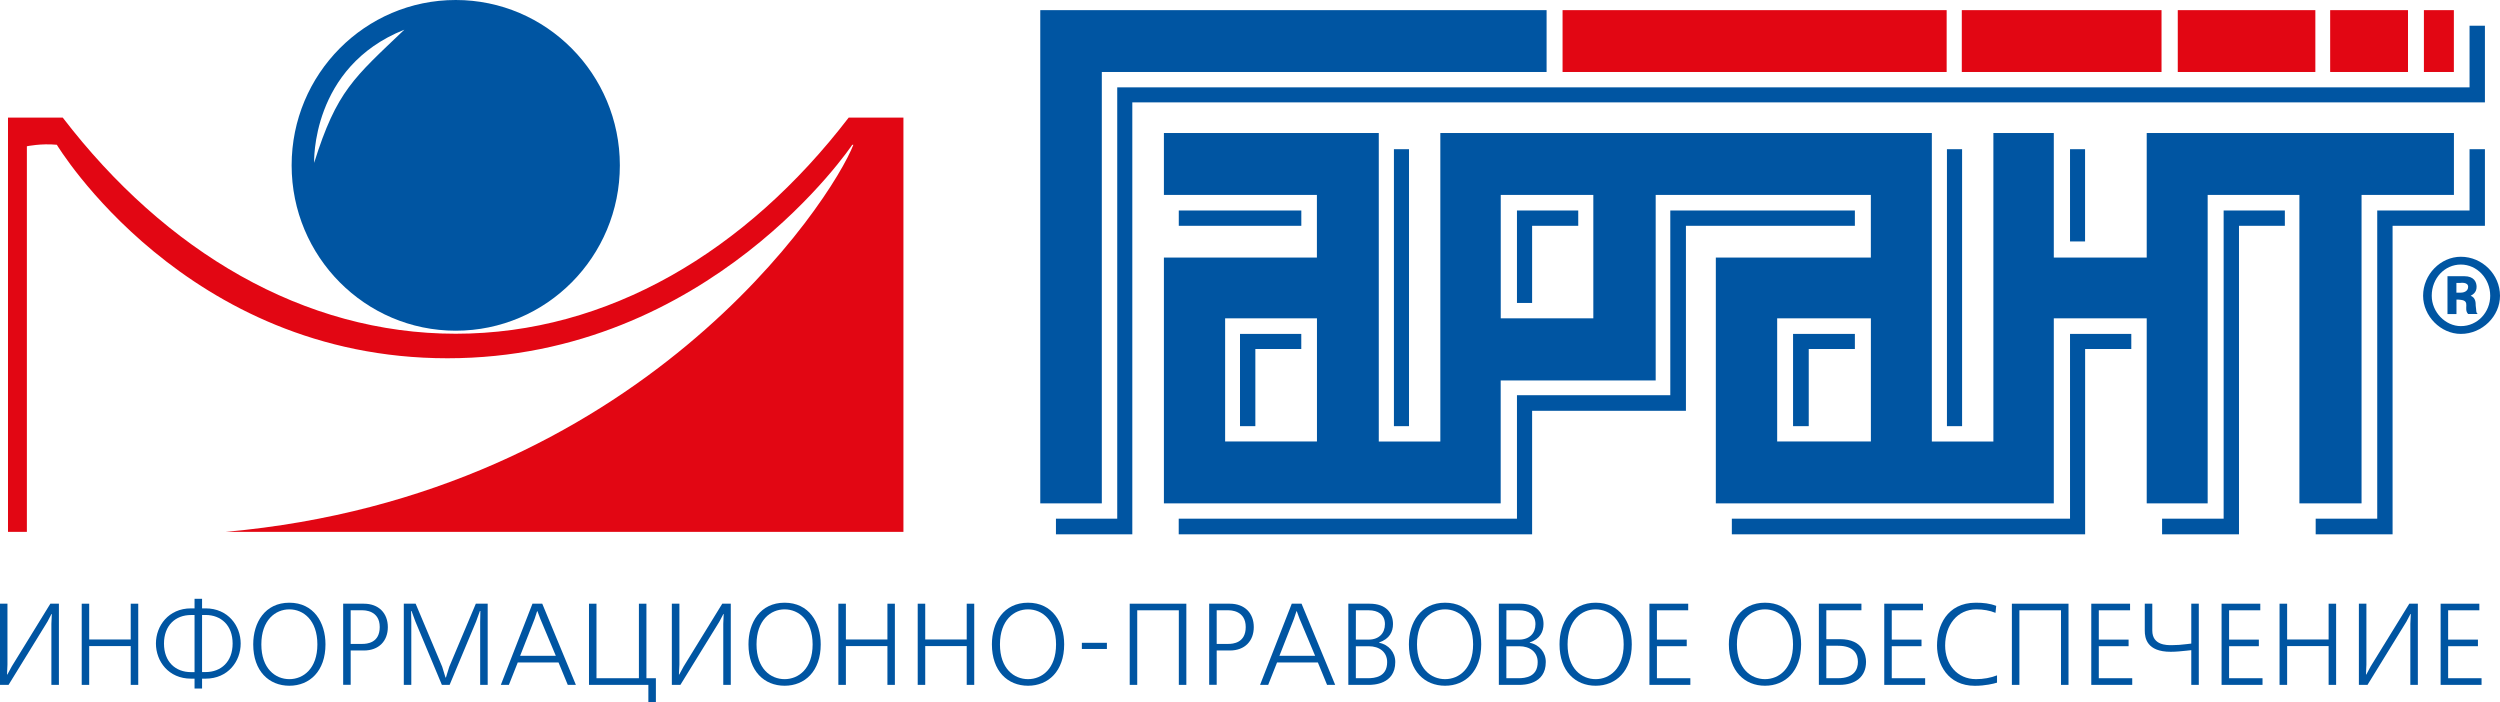 <?xml version="1.0" encoding="UTF-8"?> <svg xmlns="http://www.w3.org/2000/svg" width="121" height="34" viewBox="0 0 121 34" fill="none"> <g clip-path="url(#clip0)"> <path d="M74.855 0.491H50.349V24.363H53.328V3.484H74.855V0.491Z" fill="#0055A2"></path> <path d="M103.901 6.438V12.466H99.404V6.438H96.48V21.37H93.501V6.438H69.712V21.37H66.733V6.438H56.333V9.434H63.738V12.466H56.333V24.363H72.633V18.414H80.135V9.434H90.549V12.466H83.046V24.363H99.404V15.407H103.901V24.363H106.851V9.434H111.291V24.363H114.299V9.434H118.77V6.438H103.901ZM63.741 21.367H61.518H59.296V15.407H61.518H63.741V21.367ZM77.117 15.407H74.884H72.636V9.434H74.884H77.117V15.407ZM90.551 21.367H88.276H86.015V15.407H88.276H90.551V21.367Z" fill="#0055A2"></path> <path d="M94.218 0.491H75.628V3.484H94.218V0.491Z" fill="#E20613"></path> <path d="M104.618 0.491H94.951V3.484H104.618V0.491Z" fill="#E20613"></path> <path d="M116.547 0.491H112.78V3.484H116.547V0.491Z" fill="#E20613"></path> <path d="M118.767 0.491H117.317V3.484H118.767V0.491Z" fill="#E20613"></path> <path d="M112.063 0.491H105.404V3.484H112.063V0.491Z" fill="#E20613"></path> <path d="M119.105 12.427C118.131 12.427 117.278 13.276 117.278 14.315C117.278 15.299 118.131 16.161 119.105 16.161C120.147 16.161 121 15.299 121 14.315C121 13.289 120.147 12.427 119.105 12.427ZM119.105 15.784C118.359 15.784 117.696 15.109 117.696 14.315C117.696 13.463 118.325 12.804 119.105 12.804C119.887 12.804 120.526 13.482 120.526 14.315C120.526 15.109 119.916 15.784 119.105 15.784Z" fill="#0055A2"></path> <path d="M119.581 14.315C119.673 14.26 119.867 14.165 119.867 13.883C119.867 13.651 119.744 13.368 119.27 13.368H118.458V15.201H118.893V14.5H118.984C119.026 14.5 119.068 14.513 119.107 14.513C119.584 14.568 119.215 14.945 119.458 15.199H119.919C119.825 15.104 119.867 15.077 119.825 14.798C119.822 14.637 119.822 14.41 119.581 14.315ZM119.105 14.165H118.89V13.693H119.079C119.079 13.693 119.458 13.635 119.458 13.883C119.456 14.125 119.199 14.165 119.105 14.165Z" fill="#0055A2"></path> <path d="M51.108 25.104V25.861H54.804V4.955H120.27V1.245H119.526V4.228H54.074V25.104H51.108Z" fill="#0055A2"></path> <path d="M57.05 25.104V25.861H74.154V19.883H81.599V10.929H89.776V10.188H80.842V19.128H73.421V25.104H57.05Z" fill="#0055A2"></path> <path d="M60.016 20.626V16.161H62.982V16.892H60.759V20.626H60.016Z" fill="#0055A2"></path> <path d="M62.984 10.188H57.053V10.929H62.984V10.188Z" fill="#0055A2"></path> <path d="M68.196 7.221H67.466V20.626H68.196V7.221Z" fill="#0055A2"></path> <path d="M73.421 10.188V14.663H74.154V10.929H76.387V10.188H73.421Z" fill="#0055A2"></path> <path d="M86.784 20.626V16.161H89.776V16.892H87.543V20.626H86.784Z" fill="#0055A2"></path> <path d="M94.965 7.221H94.232V20.626H94.965V7.221Z" fill="#0055A2"></path> <path d="M100.917 7.221H100.189V11.686H100.917V7.221Z" fill="#0055A2"></path> <path d="M103.155 16.161H100.189V25.104H83.821V25.861H100.92V16.892H103.155V16.161Z" fill="#0055A2"></path> <path d="M104.645 25.104V25.861H108.367V10.929H110.587V10.188H107.624V25.104H104.645Z" fill="#0055A2"></path> <path d="M112.079 25.104H115.058V10.188H119.526V7.221H120.27V10.929H115.801V25.861H112.079V25.104Z" fill="#0055A2"></path> <path d="M22.057 0C17.669 0 14.115 3.584 14.115 8.002C14.115 12.422 17.672 16.006 22.059 16.006C26.447 16.006 30.001 12.424 30.001 8.002C29.999 3.587 26.444 0 22.057 0ZM15.204 7.883C15.204 7.883 15.033 3.241 19.57 1.437C17.13 3.769 16.3 4.386 15.204 7.883Z" fill="#0055A2"></path> <path d="M3.036 5.691C8.01 12.176 14.696 16.153 22.057 16.153C29.418 16.153 36.103 12.176 41.077 5.691H43.726V25.743H10.916C30.946 23.952 40.252 9.734 41.312 6.986L42.561 7.007H41.249C41.249 7.007 34.349 17.34 21.656 17.34C8.963 17.34 2.751 7.007 2.751 7.007C1.992 6.933 1.301 7.079 1.301 7.079V25.743H0.387V5.691H3.036Z" fill="#E20613"></path> <path d="M0.361 29.219V32.17L0.34 32.647H0.356L0.573 32.249L2.437 29.219H2.851V33.148H2.487V30.194L2.508 29.717H2.492L2.298 30.086L0.414 33.148H0V29.219H0.361Z" fill="#0055A2"></path> <path d="M4.317 29.219V30.951H6.327V29.219H6.691V33.148H6.327V31.27H4.317V33.148H3.955V29.219H4.317Z" fill="#0055A2"></path> <path d="M9.78 28.981V29.445H9.95C11.041 29.445 11.649 30.295 11.649 31.146C11.649 32.001 11.041 32.847 9.95 32.847H9.78V33.325H9.416V32.847H9.246C8.154 32.847 7.547 32.001 7.547 31.146C7.547 30.295 8.154 29.445 9.246 29.445H9.416V28.981H9.78ZM9.416 29.767H9.246C8.494 29.767 7.937 30.268 7.937 31.149C7.937 32.033 8.494 32.531 9.246 32.531H9.416V29.767ZM9.78 32.528H9.95C10.698 32.528 11.259 32.03 11.259 31.146C11.259 30.266 10.701 29.765 9.95 29.765H9.78V32.528Z" fill="#0055A2"></path> <path d="M14.005 29.171C15.185 29.171 15.753 30.131 15.753 31.186C15.753 32.484 14.986 33.19 14.005 33.19C13.023 33.19 12.256 32.486 12.256 31.186C12.256 30.131 12.824 29.171 14.005 29.171ZM14.005 32.871C14.677 32.871 15.361 32.365 15.361 31.189C15.361 30.01 14.677 29.493 14.005 29.493C13.332 29.493 12.649 30.01 12.649 31.189C12.649 32.365 13.332 32.871 14.005 32.871Z" fill="#0055A2"></path> <path d="M17.612 29.219C18.329 29.219 18.771 29.677 18.771 30.35C18.771 31.025 18.337 31.484 17.612 31.484H16.973V33.145H16.609V29.216L17.612 29.219ZM16.973 31.165H17.541C17.751 31.165 18.379 31.125 18.379 30.35C18.379 29.54 17.638 29.538 17.541 29.538H16.973V31.165Z" fill="#0055A2"></path> <path d="M21.583 32.792L21.745 32.27L23.03 29.219H23.604V33.148H23.24V30.105L23.25 29.572H23.227L23.041 30.086L21.761 33.148H21.387L20.107 30.086L19.918 29.572H19.897L19.907 30.105V33.148H19.544V29.219H20.117L21.402 32.27L21.562 32.792H21.583Z" fill="#0055A2"></path> <path d="M26.245 29.219L27.873 33.148H27.48L27.033 32.064H25.059L24.63 33.148H24.24L25.771 29.219H26.245ZM25.996 29.582L25.876 29.952L25.174 31.742H26.902L26.151 29.952L26.012 29.582H25.996Z" fill="#0055A2"></path> <path d="M28.87 29.219V32.826H30.923V29.219H31.287V32.826H31.745V34H31.381V33.148H28.507V29.219H28.87Z" fill="#0055A2"></path> <path d="M32.883 29.219V32.17L32.86 32.647H32.876L33.093 32.249L34.957 29.219H35.37V33.148H35.006V30.194L35.027 29.717H35.012L34.818 30.086L32.931 33.148H32.517V29.219H32.883Z" fill="#0055A2"></path> <path d="M37.975 29.171C39.155 29.171 39.723 30.131 39.723 31.186C39.723 32.484 38.956 33.19 37.975 33.19C36.993 33.19 36.226 32.486 36.226 31.186C36.224 30.131 36.794 29.171 37.975 29.171ZM37.975 32.871C38.648 32.871 39.331 32.365 39.331 31.189C39.331 30.01 38.648 29.493 37.975 29.493C37.302 29.493 36.616 30.01 36.616 31.189C36.616 32.365 37.3 32.871 37.975 32.871Z" fill="#0055A2"></path> <path d="M40.941 29.219V30.951H42.951V29.219H43.312V33.148H42.951V31.27H40.941V33.148H40.577V29.219H40.941Z" fill="#0055A2"></path> <path d="M44.781 29.219V30.951H46.789V29.219H47.153V33.148H46.789V31.27H44.781V33.148H44.417V29.219H44.781Z" fill="#0055A2"></path> <path d="M49.757 29.171C50.938 29.171 51.506 30.131 51.506 31.186C51.506 32.484 50.739 33.19 49.757 33.19C48.775 33.19 48.008 32.486 48.008 31.186C48.008 30.131 48.576 29.171 49.757 29.171ZM49.757 32.871C50.43 32.871 51.113 32.365 51.113 31.189C51.113 30.01 50.43 29.493 49.757 29.493C49.084 29.493 48.398 30.01 48.398 31.189C48.398 32.365 49.082 32.871 49.757 32.871Z" fill="#0055A2"></path> <path d="M53.574 31.112H52.362V31.41H53.574V31.112Z" fill="#0055A2"></path> <path d="M57.419 29.219V33.148H57.055V29.538H55.042V33.148H54.678V29.219H57.419Z" fill="#0055A2"></path> <path d="M59.526 29.219C60.243 29.219 60.683 29.677 60.683 30.35C60.683 31.025 60.249 31.484 59.526 31.484H58.888V33.145H58.524V29.216L59.526 29.219ZM58.888 31.165H59.456C59.665 31.165 60.293 31.125 60.293 30.35C60.293 29.54 59.552 29.538 59.456 29.538H58.888V31.165Z" fill="#0055A2"></path> <path d="M62.995 29.219L64.623 33.148H64.23L63.785 32.064H61.809L61.38 33.148H60.987L62.521 29.219H62.995ZM62.749 29.582L62.626 29.952L61.924 31.742H63.652L62.9 29.952L62.764 29.582H62.749Z" fill="#0055A2"></path> <path d="M66.29 29.219C67.094 29.219 67.421 29.672 67.421 30.205C67.421 30.574 67.256 30.922 66.751 31.094V31.11C67.214 31.199 67.531 31.574 67.531 32.041C67.531 33.138 66.439 33.148 66.256 33.148H65.259V29.219H66.29ZM65.623 30.957H66.241C66.754 30.957 67.031 30.637 67.031 30.21C67.031 29.733 66.678 29.538 66.254 29.538H65.625L65.623 30.957ZM65.623 32.826H66.207C66.534 32.826 67.138 32.766 67.138 32.046C67.138 31.558 66.764 31.278 66.246 31.278H65.623V32.826Z" fill="#0055A2"></path> <path d="M69.942 29.171C71.123 29.171 71.691 30.131 71.691 31.186C71.691 32.484 70.924 33.19 69.942 33.19C68.96 33.19 68.191 32.486 68.191 31.186C68.191 30.131 68.761 29.171 69.942 29.171ZM69.942 32.871C70.615 32.871 71.298 32.365 71.298 31.189C71.298 30.01 70.612 29.493 69.942 29.493C69.269 29.493 68.583 30.01 68.583 31.189C68.583 32.365 69.267 32.871 69.942 32.871Z" fill="#0055A2"></path> <path d="M73.575 29.219C74.382 29.219 74.706 29.672 74.706 30.205C74.706 30.574 74.541 30.922 74.039 31.094V31.11C74.502 31.199 74.816 31.574 74.816 32.041C74.816 33.138 73.725 33.148 73.544 33.148H72.544V29.219H73.575ZM72.908 30.957H73.526C74.039 30.957 74.316 30.637 74.316 30.21C74.316 29.733 73.963 29.538 73.539 29.538H72.91L72.908 30.957ZM72.908 32.826H73.492C73.819 32.826 74.424 32.766 74.424 32.046C74.424 31.558 74.049 31.278 73.531 31.278H72.908V32.826Z" fill="#0055A2"></path> <path d="M77.23 29.171C78.41 29.171 78.978 30.131 78.978 31.186C78.978 32.484 78.211 33.19 77.23 33.19C76.248 33.19 75.481 32.486 75.481 31.186C75.478 30.131 76.049 29.171 77.23 29.171ZM77.23 32.871C77.902 32.871 78.586 32.365 78.586 31.189C78.586 30.01 77.902 29.493 77.23 29.493C76.554 29.493 75.871 30.01 75.871 31.189C75.871 32.365 76.554 32.871 77.23 32.871Z" fill="#0055A2"></path> <path d="M81.709 29.219V29.538H80.195V30.957H81.638V31.276H80.195V32.826H81.813V33.148H79.832V29.219H81.709Z" fill="#0055A2"></path> <path d="M85.426 29.171C86.606 29.171 87.174 30.131 87.174 31.186C87.174 32.484 86.407 33.19 85.426 33.19C84.444 33.19 83.677 32.486 83.677 31.186C83.677 30.131 84.245 29.171 85.426 29.171ZM85.426 32.871C86.098 32.871 86.782 32.365 86.782 31.189C86.782 30.01 86.098 29.493 85.426 29.493C84.75 29.493 84.067 30.01 84.067 31.189C84.067 32.365 84.75 32.871 85.426 32.871Z" fill="#0055A2"></path> <path d="M90.093 29.219V29.538H88.394V30.936H89.056C90.187 30.936 90.316 31.716 90.316 32.035C90.316 32.755 89.802 33.148 89.03 33.148H88.033V29.219H90.093ZM88.394 32.826H88.957C89.755 32.826 89.923 32.381 89.923 32.035C89.923 31.661 89.734 31.255 88.962 31.255H88.394V32.826Z" fill="#0055A2"></path> <path d="M93.072 29.219V29.538H91.561V30.957H93.001V31.276H91.561V32.826H93.177V33.148H91.198V29.219H93.072Z" fill="#0055A2"></path> <path d="M96.656 33.04C96.501 33.09 96.082 33.193 95.585 33.193C94.26 33.193 93.752 32.13 93.752 31.244C93.752 30.316 94.219 29.171 95.629 29.171C95.993 29.171 96.302 29.205 96.616 29.324L96.582 29.662C96.313 29.548 95.975 29.493 95.661 29.493C94.734 29.493 94.145 30.244 94.145 31.249C94.145 32.143 94.719 32.871 95.64 32.871C95.993 32.871 96.362 32.805 96.656 32.687V33.04Z" fill="#0055A2"></path> <path d="M100.116 29.219V33.148H99.752V29.538H97.739V33.148H97.375V29.219H100.116Z" fill="#0055A2"></path> <path d="M103.095 29.219V29.538H101.582V30.957H103.024V31.276H101.582V32.826H103.2V33.148H101.218V29.219H103.095Z" fill="#0055A2"></path> <path d="M104.171 29.219V30.519C104.171 31.236 104.878 31.226 105.108 31.226C105.351 31.226 105.595 31.207 105.838 31.175L106.058 31.149V29.219H106.422V33.148H106.058V31.468L105.838 31.492C105.579 31.518 105.325 31.547 105.064 31.547C103.904 31.547 103.807 30.88 103.807 30.527V29.219H104.171Z" fill="#0055A2"></path> <path d="M109.398 29.219V29.538H107.888V30.957H109.328V31.276H107.888V32.826H109.506V33.148H107.524V29.219H109.398Z" fill="#0055A2"></path> <path d="M110.697 29.219V30.951H112.705V29.219H113.068V33.148H112.705V31.27H110.697V33.148H110.33V29.219H110.697Z" fill="#0055A2"></path> <path d="M114.534 29.219V32.17L114.513 32.647H114.529L114.744 32.249L116.61 29.219H117.024V33.148H116.66V30.194L116.683 29.717H116.665L116.471 30.086L114.587 33.148H114.17V29.219H114.534Z" fill="#0055A2"></path> <path d="M120 29.219V29.538H118.49V30.957H119.932V31.276H118.49V32.826H120.107V33.148H118.126V29.219H120Z" fill="#0055A2"></path> </g> <defs> <clipPath id="clip0"> <rect width="121" height="34" fill="white"></rect> </clipPath> </defs> </svg> 